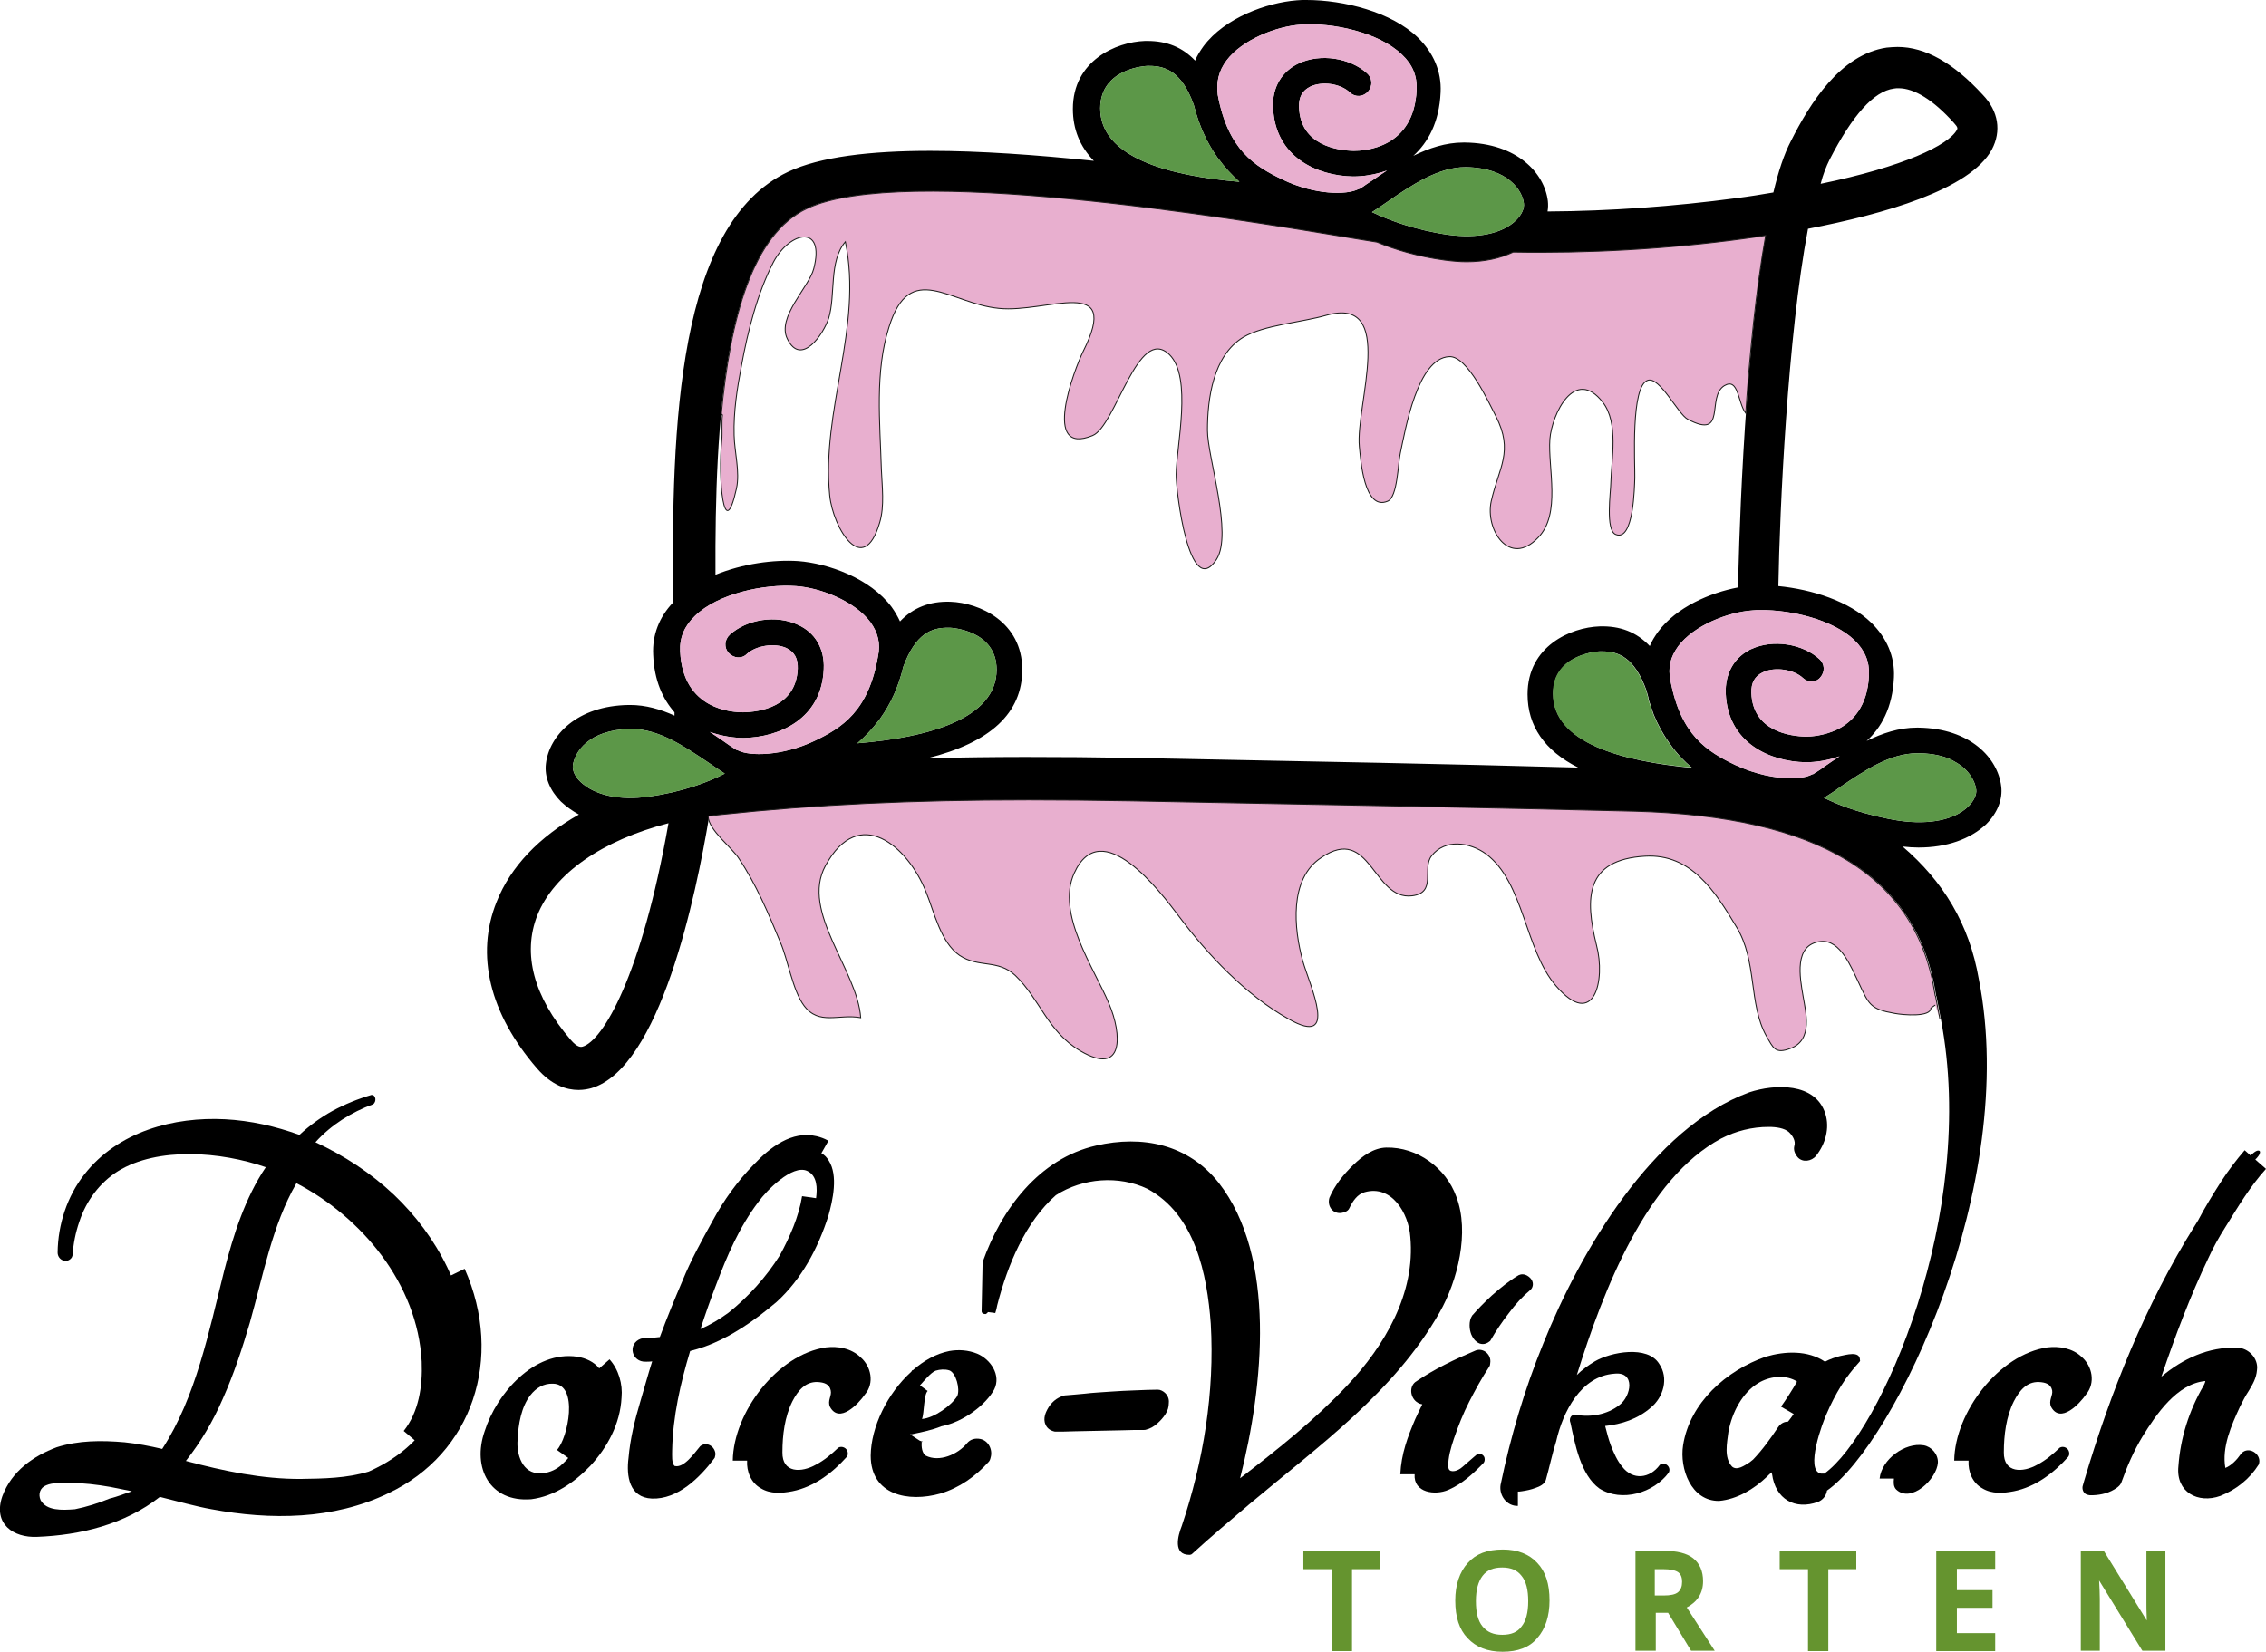 <?xml version="1.0" encoding="utf-8"?>
<!-- Generator: Adobe Illustrator 28.4.1, SVG Export Plug-In . SVG Version: 6.00 Build 0)  -->
<svg version="1.1" id="Ebene_1_Kopie_2_Kopie" xmlns="http://www.w3.org/2000/svg" xmlns:xlink="http://www.w3.org/1999/xlink"
	 x="0px" y="0px" viewBox="0 0 680.3 496.1" style="enable-background:new 0 0 680.3 496.1;" xml:space="preserve">
<style type="text/css">
	.st0{fill:#65942F;}
	.st1{fill:#5C9748;}
	.st2{fill:#E8AFCF;}
	.st3{fill:#E8AFCF;stroke:#1D1D1B;stroke-width:0.283;stroke-miterlimit:10;}
	.st4{fill:none;}
</style>
<g>
	<g>
		<path d="M577.5,434c-5.6-0.9-12.6,4.2-13.2,10h4.3c-0.1,1.1-0.2,2.4,0.7,3.3c4.5,4.2,12.2-3.2,12.5-8.1
			C581.9,436.7,579.9,434.4,577.5,434z"/>
		<path d="M594.1,294.1c-2.9-16.8-10.8-29.5-22.9-39.9c1.7,0.2,3.3,0.3,4.8,0.3c8.4,0,15.5-2.5,20.3-7c3.4-3.4,5-7.5,4.5-11.4
			c-1-8.4-9.2-17.4-24.9-17.6c-0.1,0-0.2,0-0.4,0c-5.4,0-10.4,1.7-15.1,4c4.4-4,7.8-10,8.2-19.1c0.3-6.3-2.2-11.9-6.8-16.4
			c-6.7-6.5-17.8-10-27.9-11c0.4-23,2.8-75.3,8.9-107.3c22.7-4.4,48.6-11.7,55.2-23.8c2.9-5.5,2-11.5-2.7-16.4
			c-8.8-9.6-17.3-14.4-25.6-14.4c-1.1,0-2.2,0.1-3.3,0.2c-14,2.1-23.1,16.9-28.7,28c-2.1,4-3.8,9.2-5.3,15.5
			c-3.5,0.6-7.2,1.2-11.1,1.7c-18.7,2.5-38.1,3.9-56.7,4c0.2-1.1,0.2-2.1,0.1-3.1c-1-8.4-9.2-17.4-24.9-17.6c-0.1,0-0.2,0-0.4,0
			c-5.4,0-10.4,1.7-15.1,4c4.4-4,7.8-10,8.2-19.1c0.3-6.3-2.2-11.9-6.8-16.4C417.8,3.6,403.4,0,392.2,0c-1,0-2,0-2.9,0.1
			c-8.9,0.7-21.6,5.2-28,13.8c-1,1.4-1.9,2.8-2.5,4.3c-3.8-4-8.5-5.9-14.3-5.9c-0.3,0-0.6,0-0.8,0c-8.6,0.3-21.6,5.9-21.6,20.4
			c0,6.1,2.1,11.3,6.3,15.6c-17.4-1.8-34.3-3-49.1-3c-18.1,0-33.2,1.8-42.7,6.3c-33.2,15.7-35.1,76.1-34.5,129.3
			c-4.2,4.4-6.3,9.8-6,15.7c0.3,7.8,2.9,13.3,6.4,17.3c0,0.3,0,0.6,0,1c-4.2-1.9-8.6-3.2-13.3-3.2c-0.1,0-0.2,0-0.4,0
			c-15.6,0.2-23.9,9.2-24.9,17.6c-0.5,4,1.2,8.1,4.5,11.4c1.6,1.5,3.4,2.8,5.4,3.9c-11.9,6.7-20.5,15.6-24.7,26.2
			c-6.4,15.9-2.1,33.6,12.1,50c4.4,5.1,8.9,6.5,12.5,6.5c1.6,0,2.9-0.3,3.7-0.5c20.8-5.9,31.6-58.1,35.5-81.6
			c1.4-0.2,2.6-0.4,3.9-0.5c28-2.9,56.9-4.4,92.4-4.4c9.7,0,20,0.1,30.9,0.3l15.3,0.3c41.1,0.8,92.3,1.7,135.7,2.8
			c55.2,1.5,84.6,19.4,90.1,54.9c0,0.3,0.1,0.5,0.2,0.7l1.3,6.8c11.2,58.5-18.3,124.5-35,136.4c-0.4,0-0.7,0-1,0
			c-4.9-0.9,0.5-15.5,1.8-18.2c1.2-2.8,2.6-5.5,4.2-8.1c1.6-2.6,3.5-5,5.5-7.2c0.2-0.2,0.3-0.4,0.2-0.6c0-2.9-4.3-1.5-6-1.2
			c-1.5,0.4-3,0.9-4.5,1.7c-5.2-3.5-12-3.2-17.8-1.5c-11.8,4.1-22.8,13.8-24.8,26.6c-1.1,7,2.4,16.8,10.8,16.7
			c5.5-0.5,10.5-3.6,14.3-7.2c0.5-0.5,1-1,1.5-1.4c0,0.2,0,0.4,0.1,0.5c1,7.6,6.9,10.9,13.8,8.4c1.5-0.6,2.5-1.9,2.7-3.4
			C568.8,433.4,606.3,355.8,594.1,294.1z M549.3,47.9c6.8-13.2,13.2-20.5,19.3-21.3c0.5-0.1,0.9-0.1,1.4-0.1
			c4.7,0,10.4,3.5,16.6,10.4c1.3,1.4,1.1,1.7,0.9,2.1c-2.5,4.6-16.1,11.1-40.9,16.2C547.3,52.4,548.3,49.9,549.3,47.9z M439.9,50.2
			c0.1,0,0.2,0,0.3,0c12.7,0.2,16.9,7.2,17.3,10.9c0.2,1.5-0.7,3.4-2.3,5c-4.1,4.1-11.7,5.6-20.5,4.4c-9.8-1.4-17.8-4.4-22.8-6.8
			c1.6-1,3.3-2.2,4.9-3.3C423.8,55.6,431.8,50.2,439.9,50.2z M368.2,18.2c4.7-6.3,15-10.3,22.3-10.8c9.5-0.7,23.5,2.3,30.4,9
			c3.2,3,4.6,6.5,4.4,10.6c-0.8,17.7-15.9,18.3-18.9,18.3c-4.8-0.1-16-1.6-16.4-13.1c-0.1-3.1,1-5,3.4-6.2c3.6-1.7,9.1-0.9,11.9,1.8
			c1.6,1.5,4,1.3,5.4-0.3c1.5-1.7,1.3-4.1-0.3-5.5c-5.1-4.6-13.9-6-20.4-3c-5.2,2.4-8.1,7.3-7.8,13.3c0.6,14.9,13.2,20.5,24,20.7
			c3,0,6.6-0.5,10.2-1.8c-1.4,0.9-2.7,1.8-4,2.7c-1.4,0.9-2.7,1.8-4,2.7c-0.2,0.1-0.4,0.1-0.6,0.2c-3.5,1.8-13.1,1.8-22.8-2.9
			c-8.3-4-16.3-8.8-19.4-25.4C365.1,24.6,365.9,21.3,368.2,18.2z M344.4,19.8c0.2,0,0.5,0,0.7,0c4.8,0,9.7,1.7,13.3,11.7
			c1.6,6.3,4,11.4,6.9,15.5l0.1,0.2l0.2,0.2c2.1,2.9,4.3,5.2,6.5,7.2c-21.3-1.8-41.8-7.3-41.8-22.1
			C330.4,20.3,344.4,19.8,344.4,19.8z M174.9,314.3c-0.4,0.1-1.5,0.4-3.6-2.1c-11.1-12.9-14.5-25.8-10-37.3
			c5-12.6,19.6-22.6,39.4-27.7C192.6,293.1,181,312.5,174.9,314.3z M194.8,239.2c-8.7,1.3-16.3-0.4-20.5-4.4c-1.7-1.6-2.5-3.5-2.3-5
			c0.5-3.8,4.6-10.7,17.3-10.9c0.1,0,0.2,0,0.3,0c8.3,0,16.1,5.4,23.1,10.1c1.7,1.2,3.4,2.3,4.9,3.3
			C212.6,234.9,204.6,237.9,194.8,239.2z M244.5,222.5c-9.7,4.6-19.4,4.6-22.8,2.9c-0.2-0.1-0.4-0.2-0.6-0.2c-1.3-0.8-2.6-1.7-4-2.7
			c-1.3-0.9-2.6-1.8-4-2.7c3.7,1.3,7.3,1.8,10.2,1.8c10.7-0.2,23.4-5.7,24-20.7c0.3-6.1-2.6-11-7.8-13.3c-6.4-3-15.2-1.7-20.4,3
			c-1.6,1.5-1.8,3.9-0.3,5.5c1.5,1.6,3.9,1.8,5.4,0.3c2.8-2.6,8.4-3.4,11.9-1.8c2.4,1.2,3.5,3.1,3.4,6.2
			c-0.5,11.6-11.6,13-16.4,13.1c-3,0-18.1-0.6-18.9-18.3c-0.2-4.2,1.3-7.6,4.4-10.6c6.9-6.8,20.9-9.7,30.4-9
			c7.3,0.5,17.6,4.5,22.3,10.8c2.3,3.2,3.1,6.5,2.3,10.2C260.8,213.6,252.7,218.6,244.5,222.5z M264,216.1l0.2-0.2l0.1-0.2
			c3-4.2,5.4-9.2,6.9-15.5c3.7-10,8.5-11.7,13.3-11.7c0.2,0,0.5,0,0.7,0c0.1,0,14,0.6,14,12.6c0,14.8-20.7,20.4-41.8,22.1
			C259.7,221.2,261.9,218.9,264,216.1z M356,227.9l-15.3-0.3c-23.3-0.4-43.6-0.4-62.3,0.1c19-4.7,28.5-13.6,28.5-26.6
			c0-14.4-12.9-20.1-21.6-20.4c-6.2-0.2-11.2,1.8-15.1,5.9c-0.7-1.5-1.5-2.9-2.5-4.3c-6.5-8.7-19.1-13.1-28-13.8
			c-7.5-0.5-16.8,0.8-24.9,4.1c-0.2-46,2.6-98.2,27.4-110c28.6-13.4,127.9,3.1,160.7,8.5l4.8,0.8c1.9,0.3,3.8,0.6,5.6,0.9
			c5.3,2.2,12.2,4.3,20.3,5.4c2.3,0.3,4.5,0.5,6.6,0.5c5.3,0,10-1,14-2.9c22.3,0.4,46.2-0.9,69-4c2.2-0.3,4.4-0.6,6.8-1
			c-6.8,39.9-8.1,99-8.2,105.6c-8.4,1.6-18.5,5.9-24,13.3c-1,1.4-1.9,2.8-2.5,4.3c-4-4.2-8.9-6.1-15.1-5.9
			c-8.6,0.3-21.6,5.9-21.6,20.4c0,9.5,5.1,16.9,15.2,22C434.7,229.4,391.6,228.6,356,227.9z M466.3,208.3
			C466.3,208.3,466.3,208.3,466.3,208.3c0-12.1,13.9-12.7,14-12.7c0.2,0,0.5,0,0.7,0c4.8,0,9.7,1.7,13.3,11.7
			c0.2,0.8,0.4,1.5,0.6,2.2c0,0.1,0,0.1,0,0.2c0,0.2,0.1,0.3,0.1,0.5c0.5,1.5,1,3,1.5,4.4c1.3,3.2,2.9,6,4.6,8.4l0.1,0.2l0.2,0.2
			c2,2.9,4.3,5.2,6.5,7.1c-0.1,0-0.2,0-0.2,0c0.2,0,0.3,0.1,0.4,0.1C486.9,228.6,466.3,223.1,466.3,208.3z M544.3,232.5
			c0,0-0.1,0-0.2,0s-0.1,0.1-0.2,0.1c-1.3,0.7-3.5,1.1-6.3,1.1c-4.5,0-10.5-1.1-16.7-4c-8.3-4-16.3-8.8-19.4-25.4
			c-0.8-3.8,0-7,2.3-10.2c4.7-6.3,15-10.3,22.3-10.8c0.8-0.1,1.6-0.1,2.4-0.1c9.3-0.1,21.8,2.9,28.2,9c3.2,3.1,4.6,6.5,4.4,10.6
			c-0.4,9.4-5,14-9.4,16.2c-4.1,2-8.2,2.2-9.5,2.2c-4.8-0.1-16-1.6-16.4-13.1c-0.1-3.1,1-5,3.4-6.2h0.1c0,0,0.1,0,0.1-0.1
			c3.6-1.6,9.1-0.8,11.9,1.8c1.2,1.1,2.8,1.3,4.1,0.7c0.4-0.2,0.8-0.5,1.1-0.9c1.5-1.7,1.3-4.1-0.3-5.5c-5.1-4.6-13.9-6-20.4-3
			c-0.3,0.1-0.5,0.2-0.8,0.4c-4.6,2.5-7.1,7.2-6.9,12.9c0.6,14.9,13.2,20.5,24,20.7c3,0,6.6-0.5,10.2-1.8c-1.4,0.9-2.7,1.8-4,2.7
			C547.1,230.7,545.8,231.6,544.3,232.5L544.3,232.5z M557.2,243.4c-3.9-1.2-7.1-2.6-9.6-3.8c1.6-1,3.3-2.1,4.9-3.3
			c7-4.7,14.8-10.1,23.1-10.1h0.1c0.1,0,0.1,0,0.2,0h0.1c0.2,0,0.4,0,0.6,0c3.7,0.1,6.7,0.8,8.9,1.8c0.1,0,0.1,0.1,0.2,0.1
			c0.4,0.2,0.8,0.4,1.1,0.6c4.5,2.4,6.2,6.1,6.5,8.4c0.2,1.5-0.7,3.4-2.3,5c-4.1,4.1-11.7,5.6-20.5,4.4
			C565.7,245.8,561.1,244.6,557.2,243.4z M538.5,424.6c-0.5,0.8-1.1,1.5-1.7,2.3c-1.1,0-2.2,0.5-3,1.7c-2.2,3.3-4.7,6.8-7.5,9.7
			c-0.3,0.3-0.7,0.5-1,0.8c-1.6,1-3.8,2.6-5.3,1.3c-2.5-2.7-1.5-7.1-1.1-10.4c1.1-6,4.3-11.9,9-14.7c3.3-2,7.7-2.5,11-0.8
			c0.2,0.1,0.4,0.3,0.6,0.4c-1.5,2.6-3.1,5.1-4.8,7.5L538.5,424.6z"/>
		<path d="M179.9,410.9c-1.6-2-4.1-3.1-6.6-3.5c-12.9-1.9-24.2,11-27.8,22.4c-3.8,10.9,1.5,21.4,14,20.4c7-0.9,13-5.1,17.7-10
			c5.2-5.6,9-12.7,9.4-20.5c0.4-4.1-0.9-8.5-3.6-11.5L179.9,410.9z M170.6,437.8c-0.2,0.3-0.4,0.5-0.6,0.7c-0.6,0.6-1.2,1.2-1.9,1.8
			c-1.7,1.3-3.7,2.1-5.9,2.1c-5.4,0.2-7.2-5.7-6.8-10.1c0.2-4.6,1.1-9.8,3.8-13.3c1.7-2.2,4-3.6,6.8-3.5c7.9,0.1,4.5,16.5,1.2,19.9
			C167.2,435.4,170.6,437.8,170.6,437.8z"/>
		<path d="M248,404.6c-14.6,2.1-27.8,19.5-28,34h4.3c-0.2,3.3,1.2,6.7,4.1,8.3c2.9,1.8,6.4,1.5,9.5,0.9c6.5-1.3,12-5.5,16.3-10.3
			c0.3-0.4,0.4-0.8,0.3-1.4c-0.2-1.3-1.7-2-2.8-1.4c-2,1.9-4.2,3.8-6.7,5.1c-4.4,2.5-10.2,2.6-10.1-3.7c0-5.2,0.7-10.7,3-15.3
			c1.7-3.3,3.9-5.9,7.5-5.8c2,0.1,3.6,0.6,4,2.5c0.4,1.7-1.1,3.1-0.2,5c2.8,5.1,8.5-0.9,10.5-3.8c2.9-3.4,1.8-8.4-1.3-11.1
			C255.5,404.8,251.5,404.2,248,404.6z"/>
		<path d="M276.9,432.9C276.9,432.8,276.9,432.8,276.9,432.9c0-0.1-0.1-0.2-0.2-0.2C276.8,432.8,276.8,433.3,276.9,432.9z"/>
		<path d="M293.4,406.5c-2.7-1.1-5.6-1.3-8.4-0.8c-4,0.8-7.7,2.9-11,5.8l-0.1-0.1c-0.1,0.2-0.2,0.3-0.3,0.5
			c-7.2,6.5-12.1,16.6-12.2,25.2c0,11.9,11.3,14.1,20.9,11.4c5.7-1.7,10.5-5.1,14.5-9.5c0.3-0.3,0.5-0.8,0.6-1.3
			c0.7-2.3-0.6-5.1-3.1-5.6c-1.6-0.3-3,0.1-4,1.3c-2.7,3.3-8.3,5.8-12.4,3.7c-1.1-0.8-1.3-2.6-1.2-4.1c0-0.1,0-0.2,0-0.2
			c-0.1,0-0.3-0.1-0.6-0.2l-2.9-1.9c0.2,0,0.3,0,0.5,0c2.7-0.6,6-1.2,8.9-2.4c6.7-1.3,13.4-6.5,15.9-11.1
			C300.6,412.9,297.4,408.2,293.4,406.5z M287.4,419.2c-1.7,2.8-6.9,6.6-10.6,6.9c0.7-1.7,0.5-7.3,1.7-8.4l-2.3-1.7
			c1-1.1,3.3-3.9,4.7-4.4c1.3-0.4,2.8-0.5,4.1-0.1C287,412.2,288.3,417.1,287.4,419.2z"/>
		<path d="M348.8,417.6c-0.4-0.2-0.8-0.3-1.2-0.3c-1.9,0-4.2,0.1-6.7,0.2c-2.5,0.1-5.1,0.2-7.7,0.4c-2.6,0.2-5.1,0.3-7.5,0.6
			c-2.3,0.2-4.2,0.4-5.7,0.5c-0.2,0-0.4,0-0.6,0.1c-2.2,0.6-3.9,2.1-5,4.2c-0.3,0.6-1.4,2.6-0.5,4.5c0.4,1,1.3,1.7,2.4,2
			c0.2,0.1,0.5,0.1,0.7,0.1c1.5,0,3.4,0,5.6-0.1l14.2-0.3c2.4-0.1,4.6-0.1,6.6-0.1c0.2,0,0.5,0,0.7-0.1c1.2-0.3,2.3-0.9,3.4-1.9
			c0.9-0.8,1.7-1.7,2.3-2.6c0.8-1.2,1.1-2.3,1.1-3.5C351.1,419.7,350.2,418.3,348.8,417.6z"/>
		<path d="M437.2,359.3c-3.1-8.6-11.7-14.9-21-14.7c-3.9,0.1-7.2,2.6-9.8,5.1c-3,2.9-5.7,6.2-7.3,10c-0.4,1.4-0.1,3.1,1.4,4.1
			c1.3,0.7,2.3,0.5,3.4,0.1c0.5-0.2,1-0.6,1.2-1.1c1-2.1,2.4-4.2,4.6-4.8c8.1-2.3,13.2,6.3,13.7,13.4c1.6,17-7.7,32.7-19,44.7
			c-9.7,10.3-20.9,19.2-32.1,27.8c7.1-27.9,10.9-66.5-6.4-88.7c-9.2-11.6-22.9-14.4-36.8-11.2c-17.2,3.9-28.5,19.2-34.1,35
			l-0.3,14.7c0,0.1,0,0.3,0.1,0.4c0,0.1,0.1,0.1,0.1,0.2c0.2,0.2,0.6,0.3,0.9,0.3c0.1,0,0.2,0,0.3-0.1c0.2-0.1,0.4-0.3,0.5-0.5V394
			c1.1,0.1,2.2,0.3,2.2,0.3c0.2-0.5,0.5-1.8,0.6-2.4c3.1-12.1,8.5-25,17.6-33c8.1-5.2,18.9-6,27.5-1.9c14.3,7.7,17.9,25.6,19,40.5
			c1.2,20.5-2.2,41.3-8.7,60.7c-1.2,3-2.7,8.7,2.3,8.7c0.3,0,0.6-0.1,0.8-0.3c5.7-5.2,11.5-10.1,17.4-15.1
			c20.6-17.3,43.3-33.5,56.9-57.4C437.6,384.6,441.3,370,437.2,359.3z"/>
		<path d="M443.1,405.5c-6.4,2.7-12.5,5.6-18.2,9.5c-2.1,1.7-1.4,5.4,1.3,6.5c0.2,0.1,0.5,0.1,0.8,0.2c-0.7,1.4-1.4,2.9-2.1,4.4
			c-2.3,5.4-4.2,10.4-4.5,16.6h4.3c-0.4,5.6,6.2,6.4,10.1,4.7c4.2-1.8,7.5-4.9,10.6-8.1c0.3-0.4,0.4-0.8,0.3-1.5
			c-0.1-0.5-0.5-0.9-0.9-1.1c-0.4-0.3-1.2-0.2-1.6,0.2l-0.1,0.1l-0.6,0.5l-2.3,2c-0.6,0.5-1.6,1.5-2.3,1.8c-0.7,0.4-1.6,0.6-2.3,0.4
			c-0.6-0.2-0.7-0.6-0.8-1.2c-0.1-2.8,0.8-5.8,1.7-8.5c1.3-3.8,2.8-7.6,4.6-11.1s3.8-7.2,6-10.5c0.2-0.3,0.3-0.7,0.3-1.1
			C447.8,406.8,445.4,404.7,443.1,405.5z"/>
		<path d="M498.3,439.9c-3,4.1-8.1,4.7-11.3,0.5c-1.5-1.8-2.5-4.1-3.4-6.4c-0.7-1.9-1.2-3.8-1.7-5.8c4.9-0.5,9.8-2.1,13.7-5.5
			c3.8-3.1,5.5-8.9,2.5-13.2c-3.5-5.6-14.5-3.5-19.3-0.7c-2,1.2-3.8,2.5-5.4,4.1c8-25.7,21-59.1,43.3-71c4.5-2.3,9.3-3.5,14.3-3.5
			c2.4,0,4.7,0.4,6,1.5c1.1,1,2.2,2.7,1.7,4.2c-0.3,1.2,0.1,2.3,1,3.4c1.5,1.7,4.2,1.2,5.5-0.4c2.8-3.5,4.2-8.3,2.8-12.7
			c-3-9.4-15.2-8.9-22.8-6.4c-29.2,10.7-50.8,47.9-61.9,75.5c-5.6,13.7-9.8,27.9-12.8,42.4c-0.5,3.2,1.9,6.4,5.2,6.3v-4.3
			c0.3,0,0.7,0,1.2-0.1c1.4-0.2,2.8-0.5,4.1-1c1.2-0.4,2.7-1.1,3.1-2.4c1-3.5,2-8.2,3.1-11.6c2-8.8,7.4-19.6,17.5-20.3
			c6.4-0.7,5,6.8,1.5,9.4c-3.6,2.9-8.8,3.8-13.3,2.9c-1.4,0-1.9,1.4-1.4,2.5c1.3,6.1,3,15.6,8.7,19.7c6.7,4.2,16.3,1.3,20.8-4.8
			C501.9,440.4,499.6,438.7,498.3,439.9z"/>
		<path d="M615.8,422.5c2.8,5.1,8.5-0.9,10.5-3.8c2.9-3.5,1.8-8.5-1.3-11.2c-2.8-2.7-6.8-3.3-10.3-2.9c-14.6,2.1-27.8,19.5-28,34
			h4.3c-0.2,3.3,1.2,6.7,4.1,8.3c2.9,1.8,6.4,1.5,9.5,0.9c6.5-1.3,12-5.5,16.3-10.3c0.3-0.4,0.4-0.8,0.3-1.4c-0.2-1.3-1.7-2-2.8-1.4
			c-2,1.9-4.2,3.8-6.7,5.1c-4.4,2.5-10.2,2.6-10.1-3.7c0-5.2,0.7-10.7,3-15.3c1.7-3.3,3.9-5.9,7.5-5.8c2,0.1,3.6,0.6,4,2.5
			C616.4,419.1,614.9,420.6,615.8,422.5z"/>
		<path d="M673.4,436c-0.3,0.2-0.5,0.4-0.7,0.7c-1.1,1.6-2.8,3.4-4.6,4.1c-1.1-6.2,1.8-12.8,4.4-18.4c0.8-1.6,1.6-3.2,2.6-4.7
			c1.2-2,2.3-3.8,2.5-6.3c0.5-3.5-2.6-6.7-6-6.7c-8.5-0.3-16.3,3.3-22.7,8.7c4.1-12.1,8.6-24.1,14.1-35.6c1.5-3.3,3.2-6.3,5.1-9.3
			c3.8-6.1,7.4-12.2,12.2-17.5l-3.2-2.8c0.1-0.2,0.3-0.3,0.4-0.4c0.4-0.5,0.9-1,1-1.7c0-0.1,0-0.1,0-0.2c0-0.3-0.3-0.4-0.5-0.4
			c-0.7,0-1.3,0.6-1.8,1c-0.2,0.1-0.3,0.3-0.5,0.5c-0.9-0.8-1.8-1.6-1.8-1.6c-2.5,2.9-5,6.2-7,9.3c-2.5,3.9-4.9,7.8-7,11.8
			c-0.3,0.5-0.7,1.1-1,1.6c-14.8,23.7-25.3,49.9-33.2,76.6l-0.4,1.4c-0.3,0.9,0.1,2.2,1,2.6c0.9,0.4,1.5,0.3,2,0.3
			c2.6-0.1,5.1-0.7,7.3-2.3c0.5-0.4,1-0.8,1.3-1.6c1.7-4.8,3.7-9.4,6.3-13.7c4.2-6.8,10.4-15.9,18.9-16.7c0,0.1-0.1,0.3-0.1,0.4
			c-0.1,0.4-0.3,0.7-0.5,1.1c-4.3,7.4-6.9,15.6-7.5,24.1c-0.8,7.8,5.9,11.3,12.6,8.9c4.8-1.9,8.8-5.1,11.5-9.4
			C679.2,437,675.7,434.4,673.4,436z"/>
		<path d="M210.2,434.3c-1.7,2-4.9,6.7-7.7,5.9c-0.9-0.9-0.7-3.2-0.7-4.7c0.2-10.1,2.5-20.2,5.4-29.8c1.5-0.4,2.9-0.8,4.3-1.3
			c8-2.9,15.1-7.9,21.6-13.4c7.6-6.9,12.5-16.2,15.6-25.9c1.3-4.6,3-12.1,0.1-16.6c-0.6-1-1.3-1.7-2.2-2.2l2.1-3.7l-0.3-0.2
			c-0.9-0.5-2-0.9-3.2-1.2c-7.5-1.8-14.1,3.4-18.9,8.5c-4.9,5-9,10.7-12.3,16.8c-3.3,6-6.6,11.9-9.1,18.1
			c-2.4,5.6-4.7,11.2-6.8,16.9c-1.4,0.2-2.9,0.3-4.3,0.3c-0.5,0-0.9,0.1-1.4,0.2c-4.1,1.5-2.8,7.1,1.5,6.9h0.1h0.2
			c0,0,1.1,0,1.6-0.1c-1.3,4.1-2.4,8.2-3.6,12.2c-1.6,5.4-3,11-3.5,16.8c-0.7,5.4,0.2,11.9,7,12.2c7.8,0.3,14.4-6.3,18.7-12l0.2-0.3
			c0.1-0.5,0.3-1,0.1-1.7C214.1,433.8,211.7,433,210.2,434.3z M215,385.8c3.3-8.8,7-17.4,12.7-24.9c2.4-3.4,10.2-11.3,14.6-9.3
			c3.1,1.4,3.1,5.3,2.7,8.2l-4.2-0.6c-1,6.2-3.7,12.3-6.7,17.8c-4.1,6.5-9.4,12.4-15.4,17.2c-2.6,1.9-5.4,3.6-8.4,4.9
			C211.8,394.5,213.3,390.2,215,385.8z"/>
		<path d="M459.4,387.4c0.2-0.2,0.4-0.4,0.5-0.6c0.5-0.9,0.5-2.3-0.9-3.4s-2.6-0.7-3-0.5c-0.1,0-0.2,0.1-0.2,0.1
			c-2.7,1.6-5.3,3.7-7.9,6c-2.5,2.3-4.4,4.3-5.7,5.8c-0.1,0.1-0.1,0.1-0.2,0.2c-0.6,0.9-0.8,1.9-0.8,3c0,1,0.2,1.9,0.5,2.7
			c0.4,0.9,0.9,1.7,1.6,2.2c0.6,0.5,1.2,0.7,1.9,0.7c0.7,0,1.4-0.3,2-0.8c0.2-0.1,0.3-0.3,0.4-0.5c1.5-2.6,3.3-5.3,5.4-8
			C455,391.6,457.1,389.3,459.4,387.4z"/>
		<path d="M139.5,381l-4.1,2c-0.4-0.8-0.7-1.6-1.1-2.4c-4-8.3-9.5-15.6-16-21.8c-7-6.6-15-11.8-23.6-15.8c4.8-5.3,10.8-9,17.3-11.4
			c1.1-0.7,0.9-2.9-0.5-2.8c-4.1,1.2-8,2.8-11.7,4.8c-3.6,2-6.9,4.4-9.9,7.2c-7.2-2.6-14.7-4.3-22.3-4.7
			c-15.3-0.8-32.2,3.6-42.3,16.6c-5.1,6.5-7.9,14.9-8,23.4c0,2.3,2.7,3.4,4.1,1.7c0.2-0.2,0.3-0.6,0.4-0.9c0.2-3.4,0.9-6.8,2-10
			c2.1-6.4,6.2-11.8,11.6-15.2c12-7.4,30.9-5.9,44.4-1.2c-6.2,9.2-9.7,20.2-12.5,31.1c-4.6,18.3-8.5,38-18.6,53.5
			c-3.8-0.9-7.5-1.6-11.3-2c-6.9-0.6-13.8-0.6-20.4,1.5c-6.9,2.6-13.5,7.1-16.3,14.7c-2.9,8.4,3.4,12.5,10.4,12.2
			c13-0.5,26.3-3.7,36.9-12c4.9,1.2,10.9,2.9,15.5,3.7c17.7,3.3,36.6,3.2,53.1-4.8C141.8,436.5,151.4,407.9,139.5,381z M35.9,449.1
			c-1.7,0.6-3,0.9-3,0.9c-3.4,1.4-6.9,2.5-10.4,3.2c-3.9,0.3-8.5,0.5-10.3-2.7c-0.8-1.8-0.2-3.8,1.7-4.5c1.8-0.8,4.4-0.7,7-0.7
			c4.1,0,8.2,0.5,12.2,1.2l0.5,0.1c1.4,0.3,4.1,0.8,6,1.2C38.3,448.3,37.2,448.6,35.9,449.1z M124.5,432.5
			c-3.2,3.3-7.1,6.1-11.5,8.3c-0.7,0.4-1.5,0.7-2.3,1.1c-6.6,2-13.5,2.1-20.3,2.2c-11.5,0.1-23.4-2.4-34.6-5.4
			c4.5-5.7,8.2-12,11.1-18.7c3.3-7.4,5.8-15,8.1-22.8c4-14.1,6.7-29.3,14-41.9c19.4,10.1,36.4,30.1,37.6,53.6
			c0.3,7.5-0.9,15.1-5.4,20.8C121.2,429.7,123.7,431.8,124.5,432.5z"/>
	</g>
	<g>
		<polygon class="st0" points="391.3,471.2 399.8,471.2 399.8,495.8 405.9,495.8 405.9,471.2 414.4,471.2 414.4,465.7 391.3,465.7 
					"/>
		<path class="st0" d="M451.2,465.3c-4.7,0-8.1,1.3-10.5,4c-2.5,2.7-3.8,6.6-3.8,11.3c0,5,1.2,8.7,3.7,11.3c2.5,2.7,6,4.1,10.5,4.1
			c4.5,0,8.1-1.3,10.4-4.1c2.5-2.8,3.7-6.7,3.7-11.3c0-5-1.2-8.7-3.7-11.3C459.1,466.7,455.6,465.3,451.2,465.3z M458.8,480.8
			c0,3.5-0.7,6-2,7.6c-1.2,1.7-3.1,2.5-5.8,2.5c-2.6,0-4.5-0.8-5.9-2.5c-1.4-1.7-2-4.2-2-7.6c0-3.4,0.7-5.9,2-7.6
			c1.3-1.7,3.2-2.5,5.9-2.5c2.6,0,4.5,0.8,5.8,2.5C458.2,474.9,458.8,477.5,458.8,480.8z"/>
		<path class="st0" d="M511.3,474.8c0-3-1-5.3-3-6.9c-1.9-1.5-4.9-2.2-8.6-2.2H491v30h6.1v-11.4h3.7l6.9,11.4h7.1l-8.4-13
			C509.6,481,511.3,478.4,511.3,474.8z M505,475c0,1.4-0.4,2.4-1.2,3.1c-0.8,0.7-2.3,1-4.3,1h-2.7v-7.9h2.5c2.1,0,3.6,0.3,4.5,0.9
			C504.8,472.8,505,474,505,475z"/>
		<polygon class="st0" points="534.3,471.2 542.8,471.2 542.8,495.8 548.9,495.8 548.9,471.2 557.3,471.2 557.3,465.7 534.3,465.7 
					"/>
		<polygon class="st0" points="581.3,495.8 599,495.8 599,490.4 587.5,490.4 587.5,482.8 598.2,482.8 598.2,477.5 587.5,477.5 
			587.5,471.1 599,471.1 599,465.7 581.3,465.7 		"/>
		<path class="st0" d="M644.4,465.7v15.7c0,1.1,0,2.5,0.1,4.5c0,0.3,0,0.5,0,0.7l-12.9-20.9h-6.9v30h5.7v-15.6
			c0-1.7-0.1-3.5-0.2-5.5l12.8,20.8l0.2,0.3h6.9v-30L644.4,465.7L644.4,465.7z"/>
	</g>
	<path class="st1" d="M439.9,50.2c0.1,0,0.2,0,0.3,0c12.7,0.2,16.9,7.2,17.3,10.9c0.2,1.5-0.7,3.4-2.3,5c-4.1,4.1-11.7,5.6-20.5,4.4
		c-9.8-1.4-17.8-4.4-22.8-6.8c1.6-1,3.3-2.2,4.9-3.3C423.8,55.6,431.8,50.2,439.9,50.2z"/>
	<path class="st2" d="M368.2,18.2c4.7-6.3,15-10.3,22.3-10.8c9.5-0.7,23.5,2.3,30.4,9c3.2,3,4.6,6.5,4.4,10.6
		c-0.8,17.7-15.9,18.3-18.9,18.3c-4.8-0.1-16-1.6-16.4-13.1c-0.1-3.1,1-5,3.4-6.2c3.6-1.7,9.1-0.9,11.9,1.8c1.6,1.5,4,1.3,5.4-0.3
		c1.5-1.7,1.3-4.1-0.3-5.5c-5.1-4.6-13.9-6-20.4-3c-5.2,2.4-8.1,7.3-7.8,13.3c0.6,14.9,13.2,20.5,24,20.7c3,0,6.6-0.5,10.2-1.8
		c-1.4,0.9-2.7,1.8-4,2.7c-1.4,0.9-2.7,1.8-4,2.7c-0.2,0.1-0.4,0.1-0.6,0.2c-3.5,1.8-13.1,1.8-22.8-2.9c-8.3-4-16.3-8.8-19.4-25.4
		C365.1,24.6,365.9,21.3,368.2,18.2z"/>
	<path class="st1" d="M344.4,19.8c0.2,0,0.5,0,0.7,0c4.8,0,9.7,1.7,13.3,11.7c1.6,6.3,4,11.4,6.9,15.5l0.1,0.2l0.2,0.2
		c2.1,2.9,4.3,5.2,6.5,7.2c-21.3-1.8-41.8-7.3-41.8-22.1C330.4,20.3,344.4,19.8,344.4,19.8z"/>
	<path class="st1" d="M194.8,239.2c-8.7,1.3-16.3-0.4-20.5-4.4c-1.7-1.6-2.5-3.5-2.3-5c0.5-3.8,4.6-10.7,17.3-10.9
		c0.1,0,0.2,0,0.3,0c8.3,0,16.1,5.4,23.1,10.1c1.7,1.2,3.4,2.3,4.9,3.3C212.6,234.9,204.6,237.9,194.8,239.2z"/>
	<path class="st2" d="M244.5,222.5c-9.7,4.6-19.4,4.6-22.8,2.9c-0.2-0.1-0.4-0.2-0.6-0.2c-1.3-0.8-2.6-1.7-4-2.7
		c-1.3-0.9-2.6-1.8-4-2.7c3.7,1.3,7.3,1.8,10.2,1.8c10.7-0.2,23.4-5.7,24-20.7c0.3-6.1-2.6-11-7.8-13.3c-6.4-3-15.2-1.7-20.4,3
		c-1.6,1.5-1.8,3.9-0.3,5.5c1.5,1.6,3.9,1.8,5.4,0.3c2.8-2.6,8.4-3.4,11.9-1.8c2.4,1.2,3.5,3.1,3.4,6.2c-0.5,11.6-11.6,13-16.4,13.1
		c-3,0-18.1-0.6-18.9-18.3c-0.2-4.2,1.3-7.6,4.4-10.6c6.9-6.8,20.9-9.7,30.4-9c7.3,0.5,17.6,4.5,22.3,10.8c2.3,3.2,3.1,6.5,2.3,10.2
		C260.8,213.6,252.7,218.6,244.5,222.5z"/>
	<path class="st1" d="M264,216.1l0.2-0.2l0.1-0.2c3-4.2,5.4-9.2,6.9-15.5c3.7-10,8.5-11.7,13.3-11.7c0.2,0,0.5,0,0.7,0
		c0.1,0,14,0.6,14,12.6c0,14.8-20.7,20.4-41.8,22.1C259.7,221.2,261.9,218.9,264,216.1z"/>
	<path class="st1" d="M508,230.5c-21.2-1.9-41.8-7.4-41.8-22.2c0,0,0,0,0-0.1l0,0c0-12,13.9-12.6,14-12.6c0.2,0,0.5,0,0.7,0
		c4.8,0,9.7,1.7,13.3,11.7c0.2,0.8,0.4,1.5,0.6,2.2c0,0.1,0,0.1,0,0.2c0,0.2,0.1,0.3,0.1,0.5c0.5,1.5,1,3,1.5,4.4
		c1.3,3.2,2.9,6,4.6,8.4l0.1,0.2l0.2,0.2c2,2.9,4.3,5.2,6.5,7.1c-0.1,0-0.2,0-0.2,0C507.8,230.4,507.9,230.5,508,230.5z"/>
	<path class="st2" d="M544.4,232.4L544.4,232.4c-0.1,0.1-0.2,0.1-0.3,0.1c-0.1,0-0.1,0.1-0.2,0.1c-1.3,0.7-3.5,1.1-6.3,1.1
		c-4.5,0-10.5-1.1-16.7-4c-8.3-4-16.3-8.8-19.4-25.4c-0.8-3.8,0-7,2.3-10.2c4.7-6.3,15-10.3,22.3-10.8c0.8-0.1,1.6-0.1,2.4-0.1
		c9.3-0.1,21.8,2.9,28.2,9c3.2,3.1,4.6,6.5,4.4,10.6c-0.4,9.4-5,14-9.4,16.2c-4.1,2-8.2,2.2-9.5,2.2c-4.8-0.1-16-1.6-16.4-13.1
		c-0.1-3.1,1-5,3.4-6.2h0.1c0,0,0.1,0,0.1-0.1c3.6-1.6,9.1-0.8,11.9,1.8c1.2,1.1,2.8,1.3,4.1,0.7c0.4-0.2,0.8-0.5,1.1-0.9
		c1.5-1.7,1.3-4.1-0.3-5.5c-5.1-4.6-13.9-6-20.4-3c-0.3,0.1-0.5,0.2-0.8,0.4c-4.6,2.5-7.1,7.2-6.9,12.9c0.6,14.9,13.2,20.5,24,20.7
		c3,0,6.6-0.5,10.2-1.8c-1.4,0.9-2.7,1.8-4,2.7C547.1,230.7,545.8,231.6,544.4,232.4C544.5,232.4,544.4,232.4,544.4,232.4z"/>
	<path class="st1" d="M557.2,243.4c-3.9-1.2-7.1-2.6-9.6-3.8c1.6-1,3.3-2.1,4.9-3.3c7-4.7,14.8-10.1,23.1-10.1h0.1
		c0.1,0,0.1,0,0.2,0h0.1c0.2,0,0.4,0,0.6,0c3.7,0.1,6.7,0.8,8.9,1.8c0.1,0,0.1,0.1,0.2,0.1c0.4,0.2,0.8,0.4,1.1,0.6
		c4.5,2.4,6.2,6.1,6.5,8.4c0.2,1.5-0.7,3.4-2.3,5c-4.1,4.1-11.7,5.6-20.5,4.4C565.7,245.8,561.1,244.6,557.2,243.4z"/>
	<path class="st3" d="M582.4,306l-1.3-6.8c-0.1-0.2-0.2-0.4-0.2-0.7c-5.4-35.5-34.9-53.4-90.1-54.9c-43.4-1.1-94.5-2-135.7-2.8
		l-15.3-0.3c-10.8-0.2-21.2-0.3-30.9-0.3c-35.5,0-64.2,1.4-92.4,4.4c-1.3,0.1-2.5,0.3-3.9,0.5c0.1,4.2,7.3,9.5,9.3,12.8
		c5.1,7.6,8.9,16.6,12.4,25.1c2.2,5,3.7,14.5,7.1,19c4.5,6,10.4,2.4,17,3.6c-1-14.4-18.1-31.8-10.6-45.6
		c10.1-18.7,24.8-5.8,30.2,7.8c2.5,6.1,4.4,15.2,10.1,19.1c5.7,3.8,11.5,1.1,16.7,6c7.5,7.2,9.7,16.9,19.6,22.7
		c13.1,7.7,12.5-5,8.5-14.3c-4.5-10.7-15.9-27-10.4-39.1c8.1-17.9,25.9,5.6,31.4,12.9c8.7,11.6,20.1,23.7,33,30.9
		c15.3,8.7,6.3-10,4.2-17.5c-2.6-9.5-4.2-24.6,5.6-31c14.8-10,15.5,12.9,27.2,11.5c7.6-0.9,2.9-8.3,5.9-12c4-5.2,11.5-4.1,16.3-0.6
		c11.5,8.5,11.7,29,21.1,39.7c11.4,13.2,14.9-1.7,12.1-12.3c-3.5-14.1-3.4-25.7,14.6-26.7c13.8-0.8,21,10.5,27.4,21.2
		c6.3,10.2,3.6,23.1,9,32.8c2.1,3.6,2.6,5.5,7.3,3.7c6.8-2.6,4.5-10.9,3.7-15.8c-0.9-5.4-2.9-15.5,5.4-16.3
		c5.9-0.6,9.2,8.1,11.1,11.9c3.3,7.1,3.6,8.4,11,9.7c2.6,0.5,10.9,1.2,10.9-1.6l1.3-0.9"/>
	<path class="st3" d="M216.5,124.9c2.7-29.4,9.4-54.6,25.8-62.3C270.9,49.1,370.2,65.6,403,71l4.8,0.8c1.9,0.3,3.8,0.6,5.6,0.9
		c5.3,2.2,12.2,4.3,20.3,5.4c2.3,0.3,4.5,0.5,6.6,0.5c5.3,0,10-1,14-2.9c22.3,0.4,46.2-0.9,69-4c2.2-0.3,4.4-0.6,6.8-1
		c-2.9,16.2-4.8,35.6-6,53.4c-2.4-3.2-2.1-10.8-6.4-8.3c-5.5,3.3,0.9,16.4-11,10.1c-2.9-1.5-8.4-12.9-12-11.7
		c-5.2,1.7-3.8,25-3.9,29.3c-0.1,2.5-0.3,19.2-5.7,17c-3.2-1.2-1.5-13-1.5-15.4c0.2-7.3,2.4-18.1-2.4-24.3
		c-8.4-10.8-15.3,3.5-15.9,11.1c-0.6,8.8,3.4,22.4-3.5,29.5c-8.6,9.1-16-2.3-14.1-10.9c2.3-10.2,6.8-14.9,1.4-25.5
		c-2.1-4-8.5-18.2-14-17.9c-9.6,0.4-13.2,22-14.7,29c-0.7,2.9-0.8,13.2-3.8,14.4c-7.1,3-8.1-12.5-8.5-16.4
		c-1.2-12.3,11.4-45.5-10-39.4c-7.3,2.1-18.7,2.9-24.9,6.6c-9,5.5-10.7,18.4-10.7,27.9c0,8.1,7.7,31.1,2.7,38.8
		c-8.2,12.5-12.2-20.9-12.1-25.6c0.1-8.5,4.9-29.1-2-35.9c-9.5-9.2-16.1,21.5-23.1,24.3c-15.4,6.3-5.5-19.8-2.8-25.3
		c11.7-23.3-11-11.4-25.3-12.9c-14.7-1.4-26.7-14.7-33,5.6c-4.3,13.4-2.7,28.8-2.3,42.7c0.2,5.1,1,11-0.5,16
		c-4.9,16.8-14,1.7-15-8.1c-2.6-25.7,10-50.6,4.7-76.2c-5,5.8-2.9,16-5,22.9c-1.5,4.8-8.3,14.7-12.4,6.3c-3.3-6.5,6.5-15.6,7.9-21.1
		c3.5-13.4-7.1-11.4-12.1-2c-4.9,9.5-7.7,20.8-9.6,31.1c-1.3,6.9-2.4,13.8-2.2,20.9c0.1,5,1.8,11,0.7,16c-3.8,17.2-5.6-3.3-4.4-14.6
		c0.2-2.2-0.1-5.2,0.2-7.5l-0.4-0.4"/>
	<path class="st4" d="M365.5,47.1l-0.1-0.2c-3-4.2-5.3-9.2-6.9-15.5c-3.7-10-8.5-11.7-13.3-11.7c-0.2,0-0.5,0-0.7,0
		c-0.1,0-14,0.5-14,12.7c0,14.8,20.6,20.4,41.8,22.1c-2.3-2-4.4-4.4-6.5-7.2L365.5,47.1z"/>
	<path class="st4" d="M189.7,218.9c-0.1,0-0.2,0-0.3,0c-12.7,0.2-16.8,7.2-17.3,10.9c-0.2,1.6,0.6,3.5,2.3,5
		c4.2,4.1,11.7,5.7,20.5,4.4c9.8-1.4,17.8-4.4,22.9-7c-1.6-1-3.3-2.1-4.9-3.3C205.8,224.3,198,218.9,189.7,218.9z"/>
	<path class="st4" d="M208.8,185.1c-3.2,3.1-4.6,6.5-4.4,10.6c0.8,17.7,15.9,18.3,18.9,18.3c4.8-0.1,15.9-1.6,16.4-13.1
		c0.1-3.2-1-5-3.4-6.2c-3.6-1.6-9.1-0.8-11.9,1.8c-1.6,1.5-4,1.3-5.4-0.3c-1.5-1.7-1.3-4.1,0.3-5.5c5.1-4.6,13.9-5.9,20.4-3
		c5.2,2.4,8.1,7.3,7.8,13.3c-0.6,14.9-13.2,20.5-24,20.7c-3,0-6.6-0.5-10.2-1.8c1.4,0.9,2.7,1.8,4,2.7c1.4,1,2.7,1.9,4,2.7
		c0.2,0,0.4,0.1,0.6,0.2c3.5,1.8,13.1,1.8,22.8-2.9c8.3-4.1,16.3-8.9,19.3-25.5c0.8-3.8,0-7.1-2.3-10.2c-4.7-6.3-15-10.3-22.3-10.8
		C229.7,175.4,215.7,178.3,208.8,185.1z"/>
	<path class="st4" d="M508,230.5c-0.1-0.1-0.2-0.1-0.2-0.2c0.1,0,0.2,0,0.2,0c-2.3-1.9-4.5-4.3-6.5-7.1l-0.2-0.2l-0.1-0.2
		c-1.7-2.4-3.3-5.2-4.6-8.4c-0.6-1.4-1.1-2.8-1.5-4.4c0-0.2-0.1-0.3-0.1-0.5c0-0.1,0-0.1,0-0.2c-0.2-0.7-0.4-1.4-0.6-2.2
		c-3.7-10-8.5-11.7-13.3-11.7c-0.2,0-0.5,0-0.7,0c-0.1,0-14,0.6-14,12.6l0,0c0,0,0,0,0,0.1C466.3,223.1,486.9,228.7,508,230.5z"/>
	<path class="st4" d="M547.6,239.5c2.5,1.2,5.8,2.6,9.6,3.8c3.9,1.3,8.5,2.4,13.4,3.2c8.7,1.2,16.4-0.4,20.5-4.4
		c1.6-1.7,2.5-3.6,2.3-5c-0.2-2.4-2-6-6.5-8.4c-0.4-0.2-0.7-0.4-1.1-0.6c-0.1,0-0.1-0.1-0.2-0.1c-2.3-1-5.3-1.7-8.9-1.8
		c-0.2,0-0.4,0-0.6,0H576c-0.1,0-0.1,0-0.2,0h-0.1c-8.3,0-16.1,5.4-23.1,10.1C550.9,237.5,549.2,238.5,547.6,239.5z"/>
	<path class="st4" d="M425.2,27c0.2-4.2-1.3-7.7-4.4-10.6c-6.9-6.8-20.9-9.7-30.4-9c-7.3,0.5-17.6,4.5-22.3,10.8
		c-2.3,3.2-3.1,6.4-2.4,10.3c3.1,16.5,11.1,21.5,19.4,25.4c9.7,4.6,19.4,4.6,22.8,2.9c0.2-0.1,0.4-0.1,0.6-0.2
		c1.3-0.9,2.6-1.8,4-2.7c1.3-0.9,2.6-1.8,4-2.7c-3.7,1.3-7.3,1.8-10.2,1.8c-10.7-0.2-23.4-5.7-24-20.7c-0.3-6.1,2.6-11,7.8-13.3
		c6.4-3.1,15.2-1.7,20.4,3c1.6,1.5,1.8,3.9,0.3,5.5s-3.9,1.8-5.4,0.3c-2.8-2.7-8.4-3.5-11.9-1.8c-2.4,1.2-3.5,3.2-3.4,6.2
		c0.4,11.6,11.6,13,16.4,13.1C409.3,45.3,424.4,44.7,425.2,27z"/>
	<path class="st4" d="M257.4,223.1c21.2-1.8,41.8-7.3,41.8-22.1c0-12-13.9-12.6-14-12.6c-0.2,0-0.5,0-0.7,0
		c-4.8,0-9.7,1.7-13.3,11.7c-1.5,6.3-4,11.4-6.9,15.5l-0.1,0.2l-0.2,0.2C261.9,218.9,259.7,221.2,257.4,223.1z"/>
	<path class="st4" d="M521,229.7c6.1,2.9,12.1,4,16.7,4c2.8,0,5-0.4,6.3-1.1c0.1,0,0.1-0.1,0.2-0.1s0.2,0,0.2,0l0.1-0.1h0.1
		c1.3-0.8,2.6-1.7,4-2.7c1.3-0.9,2.6-1.8,4-2.7c-3.7,1.3-7.3,1.8-10.2,1.8c-10.7-0.2-23.4-5.7-24-20.7c-0.3-5.7,2.2-10.3,6.9-12.9
		c0.2-0.1,0.5-0.3,0.8-0.4c6.4-3.1,15.2-1.7,20.4,3c1.6,1.5,1.8,3.9,0.3,5.5c-0.3,0.4-0.7,0.6-1.1,0.9c-1.4,0.6-2.9,0.4-4.1-0.7
		c-2.8-2.6-8.4-3.4-11.9-1.8c0,0-0.1,0-0.1,0.1h-0.1c-2.4,1.2-3.5,3.2-3.4,6.2c0.4,11.6,11.6,13,16.4,13.1c1.4,0,5.6-0.1,9.5-2.2
		c4.6-2.2,9-6.8,9.4-16.2c0.2-4.2-1.3-7.6-4.4-10.6c-6.5-6.2-18.9-9.1-28.2-9c-0.8,0-1.6,0-2.4,0.1c-7.3,0.5-17.6,4.5-22.3,10.8
		c-2.3,3.3-3.1,6.5-2.3,10.2C504.6,220.9,512.7,225.8,521,229.7z"/>
	<path class="st4" d="M457.5,61.2c-0.4-3.8-4.6-10.7-17.3-10.9c-0.1,0-0.2,0-0.3,0c-8.2,0-16,5.4-23,10.3c-1.7,1.1-3.4,2.3-4.9,3.3
		c5,2.4,13,5.4,22.8,6.8c8.7,1.2,16.4-0.4,20.5-4.4C456.8,64.4,457.7,62.6,457.5,61.2z"/>
	<path class="st4" d="M464.6,63.5L464.6,63.5L464.6,63.5L464.6,63.5"/>
</g>
</svg>
